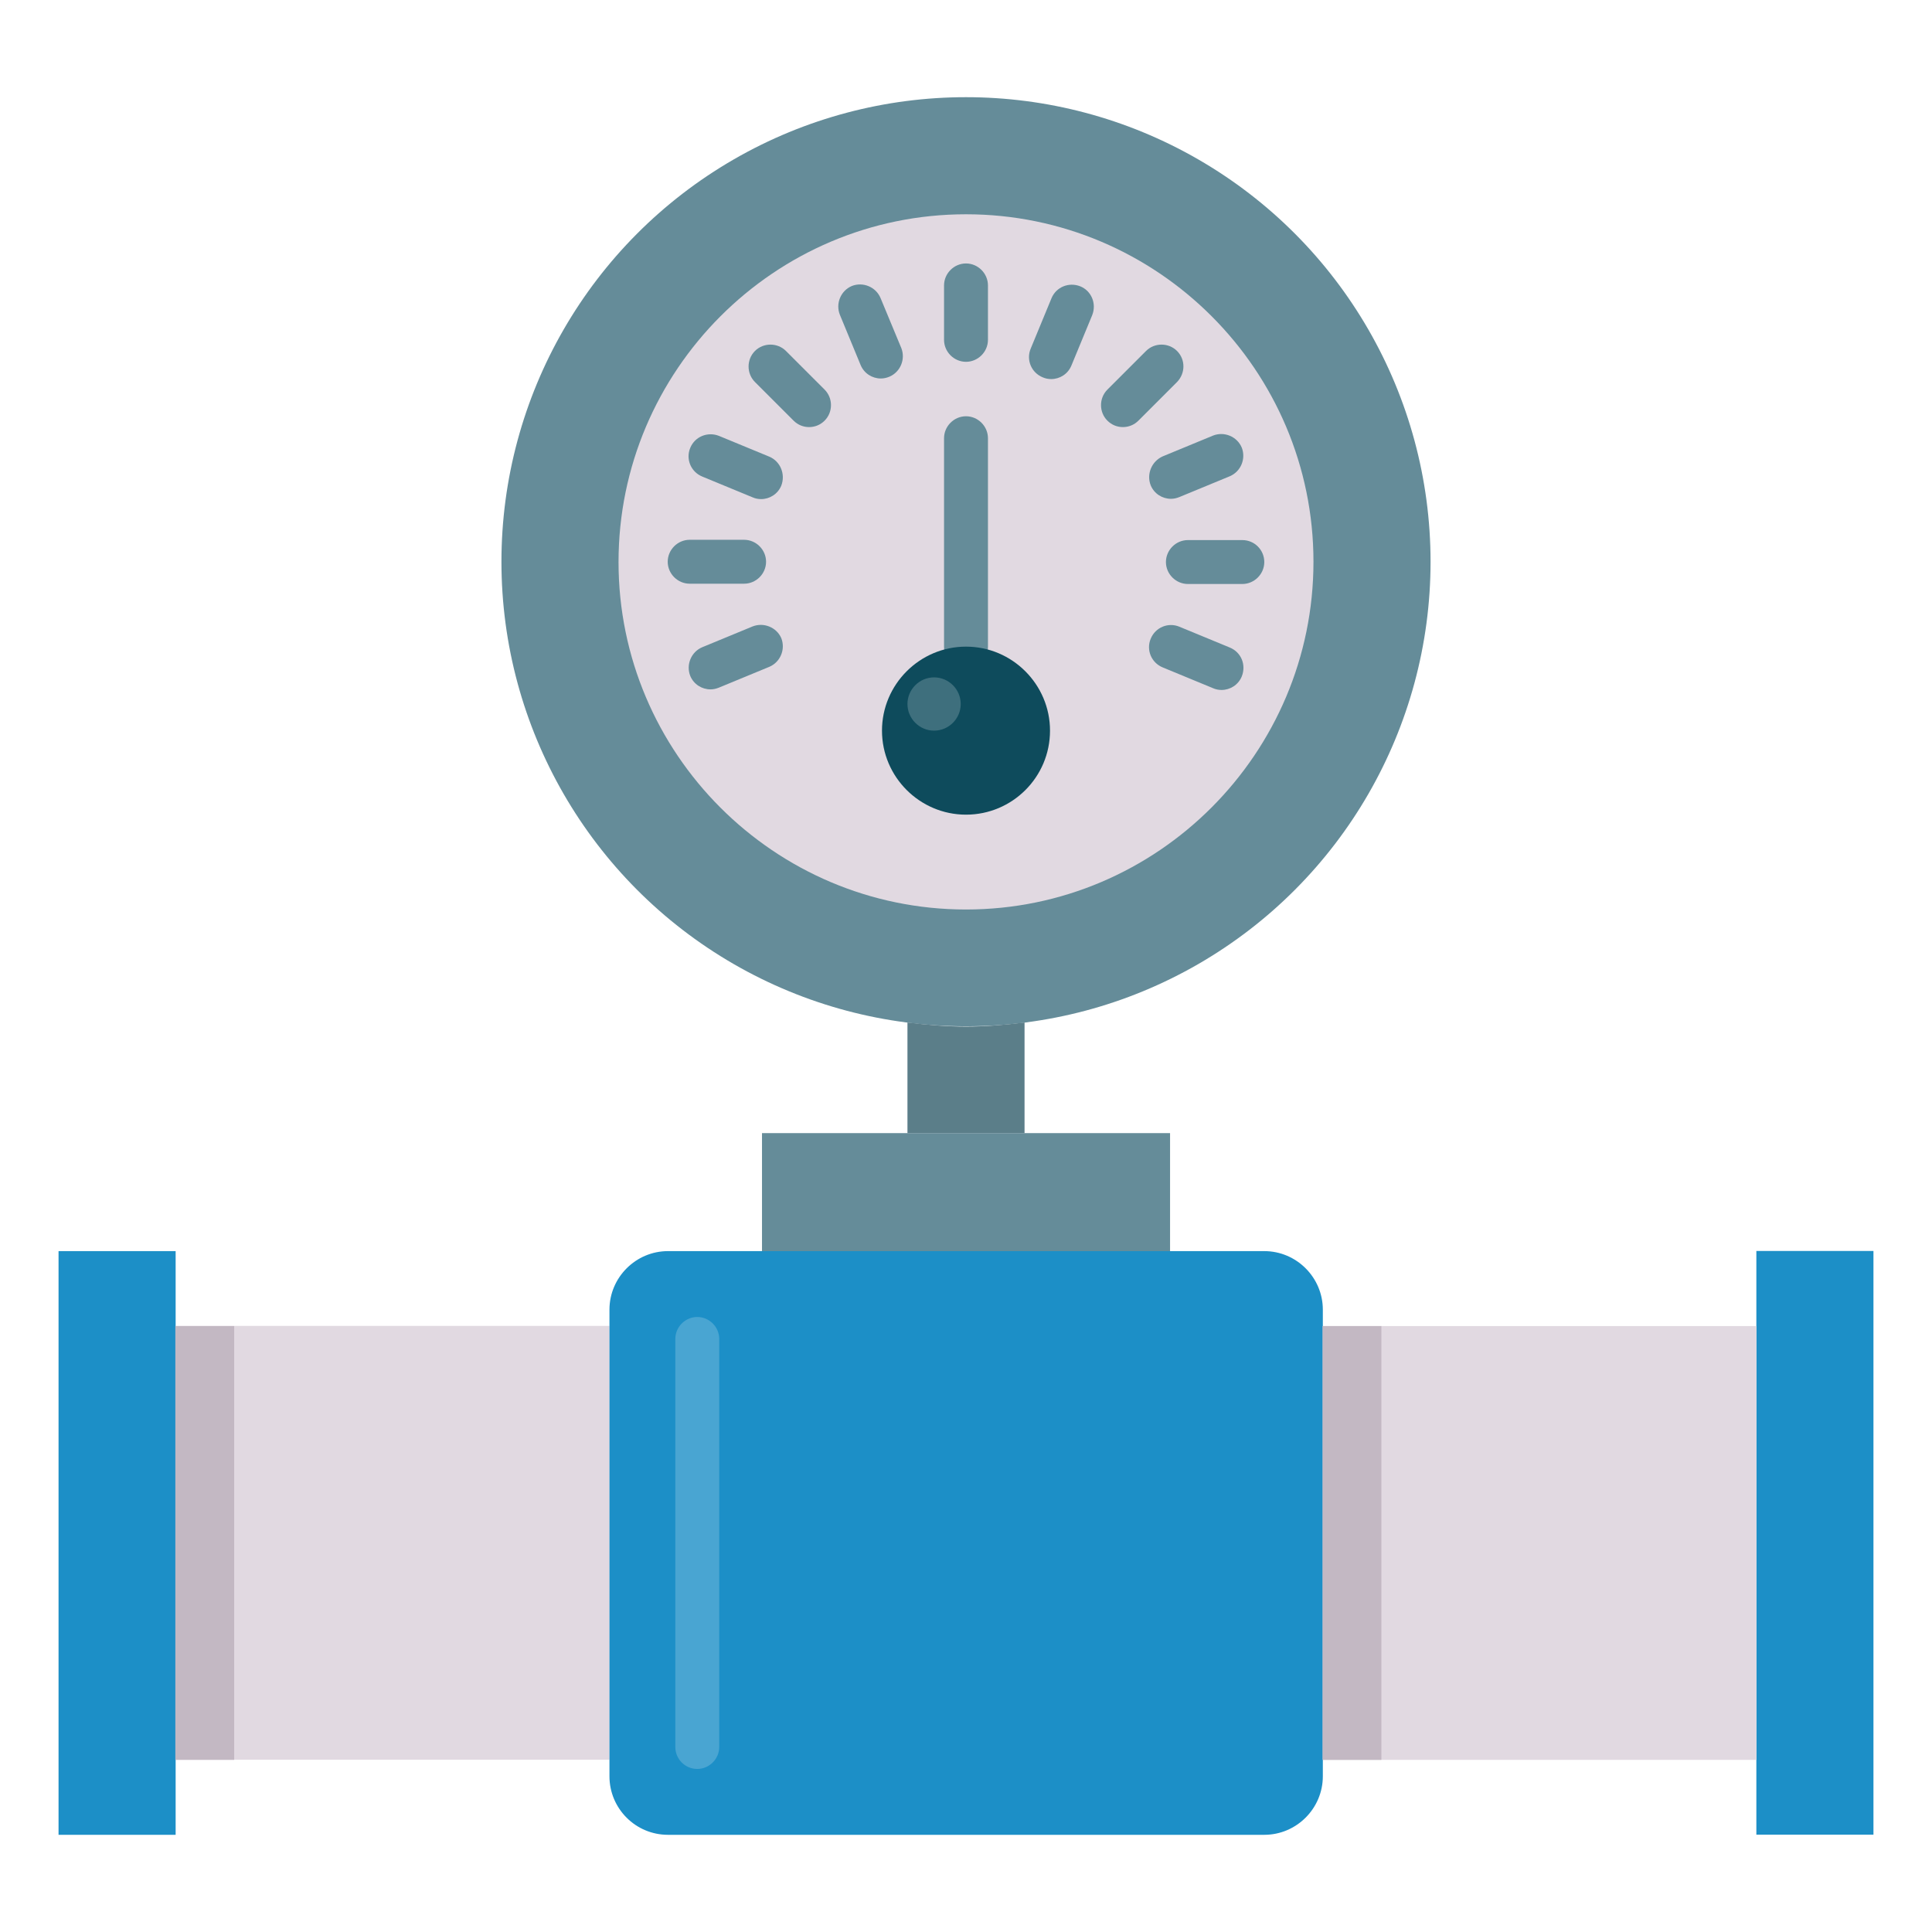 <svg id="Layer_1" enable-background="new 0 0 66 66" height="512" viewBox="0 0 66 66" width="512" xmlns="http://www.w3.org/2000/svg"><g><path d="m2 42.74h4v19.94h-4z" fill="#1c8fc7"/><path d="m5.99 45.3h14.82v14.82h-14.82z" fill="#e1d9e1" transform="matrix(-1 0 0 -1 26.811 105.415)"/><path d="m60 42.74h4v19.94h-4z" fill="#1c8fc7" transform="matrix(-1 0 0 -1 124 105.415)"/><path d="m30.76 33.98h4.48v13.94h-4.48z" fill="#658c99" transform="matrix(0 -1 1 0 -7.949 73.949)"/><path d="m45.18 45.3h14.82v14.82h-14.82z" fill="#e1d9e1"/><circle cx="33" cy="19.19" fill="#658c99" r="15.87"/><path d="m33 31.07c-6.55 0-11.87-5.33-11.87-11.87s5.32-11.88 11.87-11.88 11.87 5.33 11.87 11.87-5.32 11.88-11.87 11.88z" fill="#e1d9e1"/><path d="m33 35.07c-.68 0-1.34-.06-2-.14v3.78h4v-3.78c-.66.08-1.32.14-2 .14z" fill="#5b7e89"/><g fill="#658c99"><path d="m33 9c-.41 0-.75.34-.75.75v1.86c0 .41.34.75.75.75s.75-.34.75-.75v-1.86c0-.41-.34-.75-.75-.75z"/><path d="m30.08 10.18c-.16-.38-.6-.56-.98-.41-.38.16-.56.6-.41.98l.71 1.72c.12.29.4.46.69.46.1 0 .19-.02.29-.06.38-.16.56-.6.41-.98z"/><path d="m26.85 11.99c-.29-.29-.77-.29-1.06 0s-.29.77 0 1.06l1.32 1.32c.15.15.34.22.53.22s.38-.07.53-.22c.29-.29.29-.77 0-1.06z"/><path d="m26.28 15.6-1.72-.71c-.38-.15-.82.02-.98.41-.16.38.02.82.41.98l1.72.71c.09.04.19.06.29.06.29 0 .57-.17.69-.46.15-.39-.03-.83-.41-.99z"/><path d="m42.01 22.12-1.72-.71c-.38-.16-.82.02-.98.41-.16.38.02.82.41.98l1.72.71c.09.04.19.06.29.06.29 0 .57-.17.69-.46.16-.4-.02-.83-.41-.99z"/><path d="m25.42 19.94c.41 0 .75-.34.75-.75s-.34-.75-.75-.75h-1.86c-.41 0-.75.34-.75.75s.34.75.75.75z"/><path d="m42.44 18.45h-1.86c-.41 0-.75.34-.75.75s.34.75.75.75h1.86c.41 0 .75-.34.75-.75s-.33-.75-.75-.75z"/><path d="m25.71 21.4-1.72.71c-.38.16-.56.6-.41.98.12.29.4.46.69.46.1 0 .19-.02.29-.06l1.72-.71c.38-.16.56-.6.41-.98-.16-.37-.6-.55-.98-.4z"/><path d="m39.31 16.58c.12.29.4.46.69.46.1 0 .19-.02.29-.06l1.72-.71c.38-.16.56-.6.41-.98-.16-.38-.6-.56-.98-.41l-1.72.71c-.38.17-.56.61-.41.99z"/><path d="m40.21 11.99c-.29-.29-.77-.29-1.06 0l-1.32 1.32c-.29.29-.29.77 0 1.06.15.15.34.22.53.22s.38-.07.53-.22l1.32-1.32c.29-.3.29-.77 0-1.06z"/><path d="m36.9 9.78c-.38-.15-.82.02-.98.41l-.71 1.72c-.16.38.02.82.41.98.09.04.19.06.29.06.29 0 .57-.17.69-.46l.71-1.72c.16-.4-.03-.84-.41-.99z"/></g><g><path d="m33 22.85c-.41 0-.75-.34-.75-.75v-7.13c0-.41.34-.75.75-.75s.75.34.75.75v7.13c0 .41-.34.75-.75.75z" fill="#658c99"/></g><path d="m33 27.83c-1.58 0-2.87-1.29-2.87-2.87s1.29-2.87 2.87-2.87 2.87 1.29 2.87 2.87c0 1.59-1.29 2.87-2.87 2.87z" fill="#0e4b5c"/><path d="m31.91 24.96c-.5 0-.91-.41-.91-.91s.41-.91.91-.91.91.41.91.91-.41.91-.91.91z" fill="#3e6f7d"/><path d="m22.82 62.68h20.37c1.1 0 2-.9 2-2v-15.94c0-1.1-.9-2-2-2h-20.37c-1.1 0-2 .9-2 2v15.94c0 1.1.89 2 2 2z" fill="#1c8fc7"/><g><path d="m23.82 60.43c.41 0 .75-.34.75-.75v-13.94c0-.41-.34-.75-.75-.75s-.75.34-.75.75v13.94c0 .41.33.75.75.75z" fill="#49a5d2"/></g><g fill="#c3b8c3"><path d="m5.99 45.3h2.01v14.82h-2.01z"/><path d="m45.18 45.3h2.01v14.82h-2.01z"/></g></g></svg>